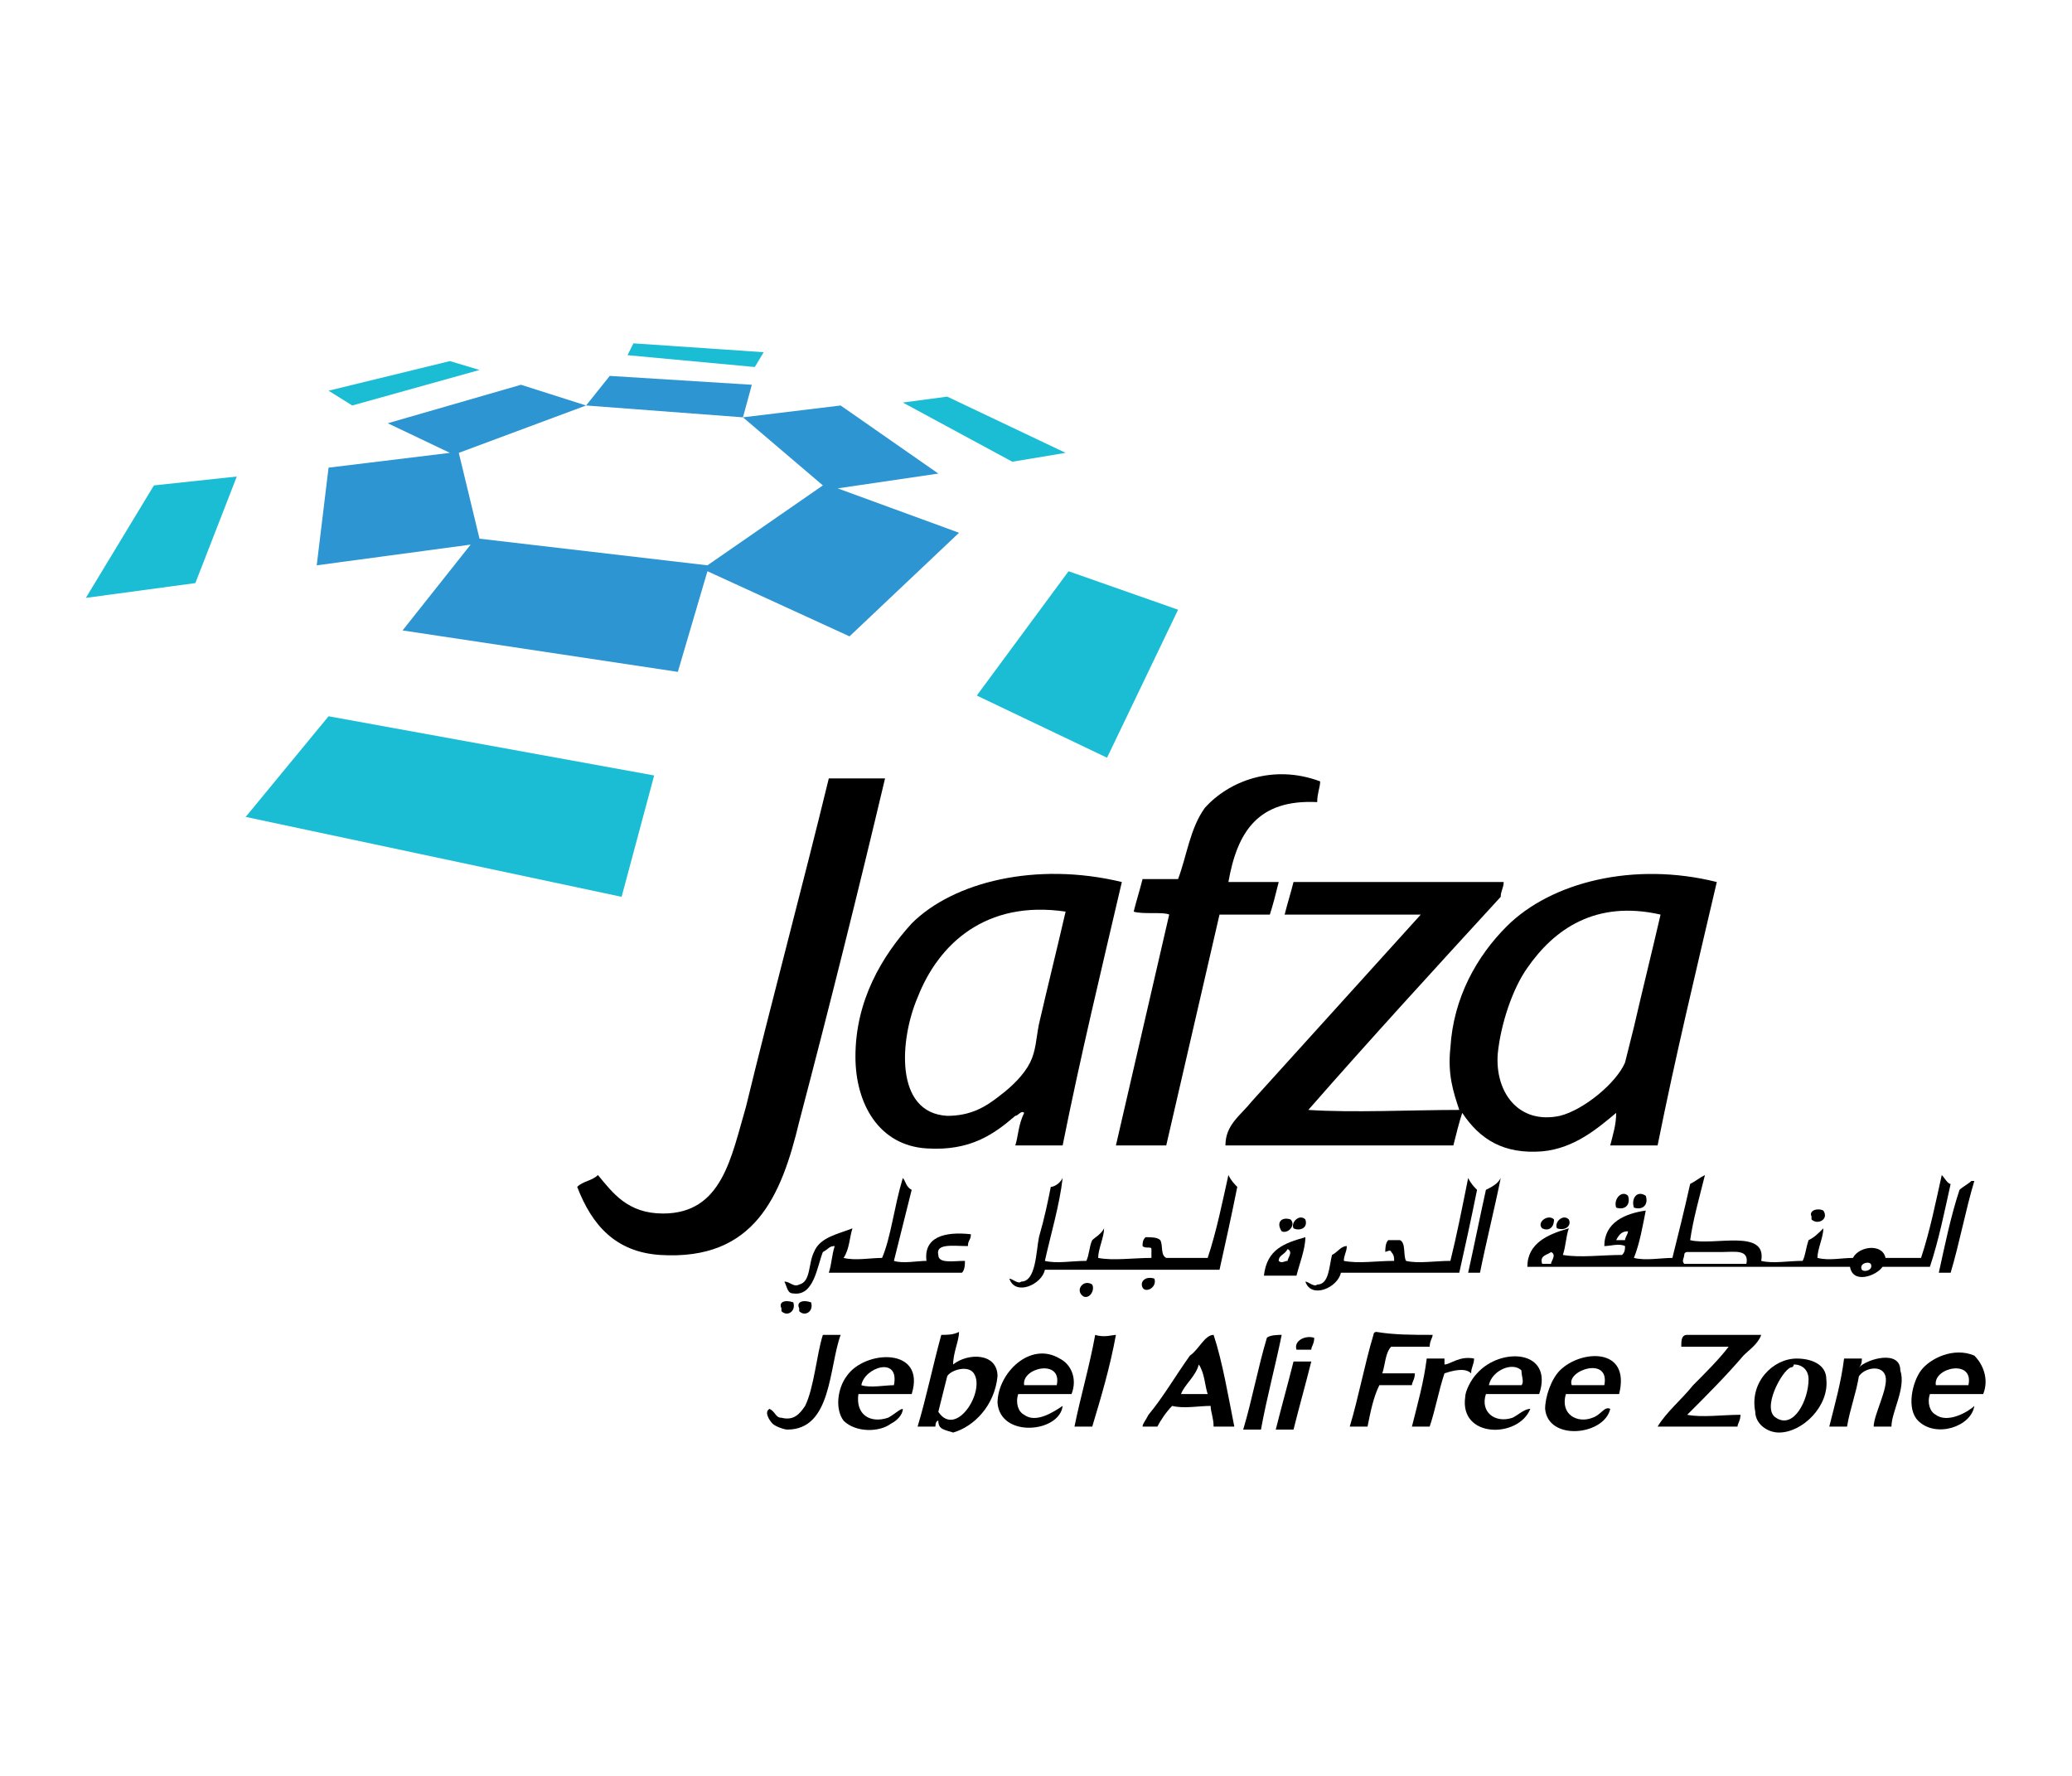 <?xml version="1.0" encoding="utf-8"?>
<!-- Generator: Adobe Illustrator 18.0.0, SVG Export Plug-In . SVG Version: 6.00 Build 0)  -->
<!DOCTYPE svg PUBLIC "-//W3C//DTD SVG 1.1//EN" "http://www.w3.org/Graphics/SVG/1.1/DTD/svg11.dtd">
<svg version="1.1" id="Layer_1" xmlns="http://www.w3.org/2000/svg" xmlns:xlink="http://www.w3.org/1999/xlink" x="0px" y="0px"
	 width="70px" height="60px" viewBox="0 0 70 60" enable-background="new 0 0 70 60" xml:space="preserve">
<g>
	<g>
		<path fill-rule="evenodd" clip-rule="evenodd" d="M44.6,26.4c0,0.2-0.1,0.4-0.1,0.7c-2-0.1-2.7,1-3,2.7c0.6,0,1.1,0,1.7,0
			c-0.1,0.4-0.2,0.8-0.3,1.1c-0.5,0-1.2,0-1.7,0c-0.6,2.6-1.2,5.2-1.8,7.8c-0.6,0-1.1,0-1.7,0c0.6-2.6,1.2-5.2,1.8-7.8
			c-0.2-0.1-0.9,0-1.2-0.1c0.1-0.4,0.2-0.7,0.3-1.1c0.4,0,0.8,0,1.2,0c0.3-0.8,0.4-1.7,0.9-2.4C41.5,26.4,43,25.8,44.6,26.4z"/>
		<path fill-rule="evenodd" clip-rule="evenodd" d="M28,26.3c0.6,0,1.2,0,1.9,0C29,30.1,28,34.1,27,37.9c-0.6,2.5-1.5,4.7-4.7,4.5
			c-1.5-0.1-2.3-1-2.8-2.3c0.2-0.2,0.5-0.2,0.7-0.4c0.5,0.6,1,1.3,2.2,1.3c2,0,2.3-1.9,2.8-3.6C26.1,33.7,27.1,30,28,26.3
			C28,26.4,28,26.3,28,26.3z"/>
		<path fill-rule="evenodd" clip-rule="evenodd" d="M37.9,29.8c-0.7,3-1.4,5.9-2,8.9c-0.5,0-1.1,0-1.6,0c0.1-0.3,0.1-0.7,0.3-1.1
			c-0.1-0.1-0.2,0.1-0.3,0.1c-0.7,0.6-1.5,1.2-3,1.1c-1.6-0.1-2.4-1.5-2.4-3.1c0-1.9,0.9-3.4,1.9-4.5C32.2,29.8,35,29.1,37.9,29.8z
			 M31,33.7c-0.6,1.4-0.8,3.9,1,4c0.8,0,1.3-0.3,1.8-0.7c0.4-0.3,0.8-0.7,1-1.1c0.2-0.4,0.2-0.8,0.3-1.3c0.3-1.3,0.6-2.5,0.9-3.8
			C33.3,30.4,31.7,31.9,31,33.7z"/>
		<path fill-rule="evenodd" clip-rule="evenodd" d="M58,29.8c-0.7,3-1.4,5.9-2,8.9c-0.5,0-1.1,0-1.6,0c0.1-0.4,0.2-0.7,0.2-1.1
			c-0.6,0.5-1.4,1.2-2.5,1.3c-1.3,0.1-2.1-0.4-2.7-1.3c-0.1,0.3-0.2,0.7-0.3,1.1c-2.6,0-5.2,0-7.7,0c0-0.7,0.5-1,0.9-1.5
			c1.9-2.1,3.8-4.2,5.7-6.3c-1.5,0-3,0-4.6,0c0.1-0.4,0.2-0.7,0.3-1.1c2.4,0,4.7,0,7.1,0c0,0.2-0.1,0.3-0.1,0.5
			c-2.2,2.4-4.4,4.8-6.5,7.2c1.5,0.1,3.5,0,5.1,0c-0.2-0.6-0.4-1.2-0.3-2.1c0.1-1.7,0.9-3.1,1.9-4.1C52.4,29.8,55.2,29.1,58,29.8z
			 M51.6,32.7c-0.5,0.7-0.9,1.9-1,2.9c-0.1,1.3,0.7,2.4,2.1,2.1c0.8-0.2,1.9-1.1,2.2-1.8c0.1-0.4,0.2-0.8,0.3-1.2
			c0.3-1.3,0.6-2.5,0.9-3.8C53.9,30.4,52.5,31.4,51.6,32.7z"/>
		<path fill-rule="evenodd" clip-rule="evenodd" d="M30.5,39.8c0.1,0.1,0.1,0.3,0.3,0.4c-0.2,0.8-0.4,1.6-0.6,2.4
			c0.3,0.1,0.8,0,1.1,0c-0.1-0.8,0.6-1,1.5-0.9c0,0.2-0.1,0.2-0.1,0.4c-0.5,0-1.1-0.1-1,0.3c0,0.3,0.5,0.2,0.9,0.2
			c0,0.1,0,0.3-0.1,0.4c-1.5,0-3,0-4.5,0c0.1-0.3,0.1-0.6,0.2-0.9c-0.2,0-0.2,0.1-0.4,0.2c-0.2,0.5-0.3,1.5-1,1.4
			c-0.2,0-0.2-0.2-0.3-0.4c0.2,0,0.3,0.2,0.5,0.1c0.4-0.1,0.3-0.7,0.5-1.1c0.2-0.5,0.8-0.6,1.3-0.8c-0.1,0.3-0.1,0.7-0.3,1
			c0.4,0.1,0.9,0,1.3,0C30.1,41.8,30.2,40.8,30.5,39.8z"/>
		<path fill-rule="evenodd" clip-rule="evenodd" d="M35.9,39.8c-0.1,0.9-0.4,1.9-0.6,2.8c0.4,0.1,0.9,0,1.4,0
			c0.1-0.2,0.1-0.5,0.2-0.7c0.1-0.1,0.3-0.2,0.4-0.4c0,0.3-0.2,0.7-0.2,1c0.5,0.1,1.2,0,1.8,0c0-0.1,0-0.2,0-0.3
			c0-0.1-0.2,0-0.3-0.1c0-0.1,0-0.2,0.1-0.3c0.2,0,0.4,0,0.5,0.1c0.1,0.2,0,0.5,0.2,0.6c0.5,0,1,0,1.4,0c0.3-0.9,0.5-1.9,0.7-2.8
			c0.1,0.2,0.2,0.3,0.3,0.4c-0.2,1-0.4,1.9-0.6,2.8c-2,0-4,0-5.9,0c-0.1,0.5-1,0.9-1.2,0.3c0.1,0,0.3,0.2,0.4,0.1
			c0.5,0,0.5-1,0.6-1.5c0.2-0.7,0.3-1.2,0.4-1.7C35.6,40.1,35.8,40,35.9,39.8z"/>
		<path fill-rule="evenodd" clip-rule="evenodd" d="M49.6,39.8c0.1,0.2,0.2,0.3,0.3,0.4c-0.2,1-0.4,1.9-0.6,2.8c-1.3,0-2.7,0-4,0
			c-0.1,0.5-1,0.9-1.2,0.3c0.1,0,0.3,0.2,0.4,0.1c0.4,0,0.4-0.6,0.5-1c0.2-0.1,0.3-0.3,0.5-0.3c0,0.2-0.1,0.3-0.1,0.5
			c0.5,0.1,1.1,0,1.7,0c0-0.1,0-0.2-0.1-0.3c0-0.1-0.2,0-0.2,0c0-0.1,0-0.3,0.1-0.4c0.1,0,0.3,0,0.4,0c0.2,0.1,0.1,0.5,0.2,0.7
			c0.4,0.1,1,0,1.5,0C49.2,41.8,49.4,40.8,49.6,39.8z"/>
		<path fill-rule="evenodd" clip-rule="evenodd" d="M50.7,39.8c-0.2,1-0.5,2.2-0.7,3.2c-0.1,0-0.2,0-0.4,0c0.2-0.9,0.4-1.9,0.6-2.8
			C50.4,40.1,50.6,40,50.7,39.8z"/>
		<path fill-rule="evenodd" clip-rule="evenodd" d="M57.1,41.9c0.8,0.2,2.6-0.4,2.4,0.7c0.4,0.1,0.9,0,1.4,0
			c0.1-0.2,0.1-0.4,0.2-0.7c0.2-0.1,0.3-0.2,0.5-0.4c0,0.3-0.2,0.7-0.2,1c0.4,0.1,0.8,0,1.2,0c0.2-0.4,1-0.5,1.1,0
			c0.4,0,0.8,0,1.2,0c0.3-0.9,0.5-1.9,0.7-2.8c0.1,0.1,0.2,0.3,0.3,0.3c-0.2,0.9-0.4,1.9-0.7,2.8c-0.5,0-1.1,0-1.6,0
			c-0.2,0.3-1,0.6-1.1,0c-3.6,0-7.3,0-10.9,0c0-0.8,0.7-1.1,1.4-1.3c-0.1,0.3-0.1,0.6-0.2,0.9c0.6,0.1,1.3,0,2,0
			c0.1-0.1,0.1-0.2,0.1-0.3c-0.2-0.1-0.5,0-0.7,0c0-0.8,0.7-1.1,1.4-1.2c-0.1,0.5-0.2,1.1-0.4,1.6c0.4,0.1,0.9,0,1.3,0
			c0.2-0.8,0.4-1.6,0.6-2.5c0.2-0.1,0.3-0.2,0.5-0.3C57.4,40.5,57.2,41.2,57.1,41.9z M54.6,41.9c0.1,0,0.2,0,0.3,0
			c0-0.1,0.1-0.2,0.1-0.3C54.8,41.6,54.7,41.7,54.6,41.9z M52.1,42.7c0.1,0,0.2,0,0.3,0c0-0.1,0.2-0.3,0-0.4
			C52.3,42.4,52,42.4,52.1,42.7z M58.2,42.3c-0.4,0-0.9,0-1.2,0c0,0-0.1,0-0.1,0.1c0,0.1-0.1,0.2,0,0.3c0.7,0,1.5,0,2.1,0
			C59.1,42.2,58.6,42.3,58.2,42.3z M62.9,42.9c0.1,0.1,0.4,0,0.3-0.2C63.1,42.6,62.8,42.7,62.9,42.9z"/>
		<path fill-rule="evenodd" clip-rule="evenodd" d="M65.9,43c-0.1,0-0.2,0-0.4,0c0.2-0.9,0.4-1.9,0.7-2.8c0.1-0.1,0.3-0.2,0.4-0.3
			c0,0,0.1,0,0.1,0C66.4,40.9,66.2,42,65.9,43z"/>
		<path fill-rule="evenodd" clip-rule="evenodd" d="M55,40.4c0.1,0.3-0.1,0.5-0.4,0.4C54.5,40.5,54.8,40.2,55,40.4z"/>
		<path fill-rule="evenodd" clip-rule="evenodd" d="M55.6,40.4c0.1,0.3-0.1,0.5-0.4,0.4C55.1,40.5,55.3,40.2,55.6,40.4z"/>
		<path fill-rule="evenodd" clip-rule="evenodd" d="M61.6,40.9c0.2,0.3-0.2,0.5-0.4,0.3c0,0,0-0.1,0-0.1
			C61.1,40.9,61.4,40.8,61.6,40.9z"/>
		<path fill-rule="evenodd" clip-rule="evenodd" d="M43.6,41.2c0.2,0.2-0.1,0.5-0.3,0.4C43.1,41.3,43.3,41.1,43.6,41.2z"/>
		<path fill-rule="evenodd" clip-rule="evenodd" d="M44.1,41.2c0.1,0.3-0.2,0.4-0.4,0.3C43.6,41.3,43.9,41,44.1,41.2z"/>
		<path fill-rule="evenodd" clip-rule="evenodd" d="M52.5,41.2c0,0.3-0.2,0.4-0.4,0.3C51.9,41.3,52.3,41,52.5,41.2z"/>
		<path fill-rule="evenodd" clip-rule="evenodd" d="M53,41.2c0.1,0.2-0.1,0.4-0.4,0.3C52.5,41.3,52.8,41,53,41.2z"/>
		<path fill-rule="evenodd" clip-rule="evenodd" d="M44.1,41.8c0,0.4-0.2,0.9-0.3,1.3c-0.4,0-0.7,0-1.1,0
			C42.8,42.2,43.4,42,44.1,41.8z M43.2,42.6c0.1,0.1,0.2,0,0.3,0c0-0.1,0.2-0.3,0-0.4C43.4,42.4,43.2,42.4,43.2,42.6z"/>
		<path fill-rule="evenodd" clip-rule="evenodd" d="M39,43.2c0.1,0.3-0.3,0.5-0.4,0.3C38.5,43.3,38.7,43.1,39,43.2z"/>
		<path fill-rule="evenodd" clip-rule="evenodd" d="M36.9,43.4c0.1,0.2-0.1,0.5-0.3,0.4C36.3,43.6,36.6,43.2,36.9,43.4z"/>
		<path fill-rule="evenodd" clip-rule="evenodd" d="M26.8,44c0.1,0.3-0.2,0.5-0.4,0.3c0,0,0-0.1,0-0.1C26.3,44,26.5,43.9,26.8,44z"
			/>
		<path fill-rule="evenodd" clip-rule="evenodd" d="M27.4,44c0.1,0.3-0.2,0.5-0.4,0.3c0,0,0-0.1,0-0.1C26.9,44,27.1,43.9,27.4,44z"
			/>
		<path fill-rule="evenodd" clip-rule="evenodd" d="M32.2,48.4C32.1,48.4,32.1,48.4,32.2,48.4c-0.3-0.1-0.5-0.1-0.5-0.4
			c-0.1,0-0.1,0.2-0.1,0.2c-0.2,0-0.4,0-0.6,0c0.3-1,0.5-2,0.8-3.1c0.2,0,0.4,0,0.6-0.1c0,0.3-0.2,0.7-0.2,1.1
			c0.5-0.4,1.5-0.4,1.5,0.4C33.6,47.5,32.9,48.2,32.2,48.4z M32.9,46.4c-0.2-0.3-0.8-0.1-0.9,0.1c-0.1,0.4-0.2,0.8-0.3,1.2
			C32.3,48.6,33.3,47,32.9,46.4z"/>
		<path fill-rule="evenodd" clip-rule="evenodd" d="M37.7,45.1c-0.2,1.1-0.5,2.1-0.8,3.1c-0.2,0-0.4,0-0.6,0c0.2-1,0.5-2,0.7-3.1
			C37.3,45.2,37.6,45.1,37.7,45.1z"/>
		<path fill-rule="evenodd" clip-rule="evenodd" d="M43.3,45.1c-0.2,1-0.5,2.1-0.7,3.2c-0.2,0-0.4,0-0.6,0c0.3-1,0.5-2.1,0.8-3.1
			C42.9,45.1,43.2,45.1,43.3,45.1z"/>
		<path fill-rule="evenodd" clip-rule="evenodd" d="M48.4,45.1c0,0.1-0.1,0.2-0.1,0.4c-0.4,0-0.9,0-1.3,0c-0.2,0.2-0.2,0.6-0.3,0.9
			c0.3,0,0.9,0,1.1,0c0,0.2-0.1,0.3-0.1,0.4c-0.4,0-0.8,0-1.1,0c-0.2,0.4-0.3,0.9-0.4,1.4c-0.2,0-0.4,0-0.6,0c0.3-1,0.5-2.1,0.8-3.1
			c0,0,0-0.1,0.1-0.1C47.1,45.1,47.7,45.1,48.4,45.1z"/>
		<path fill-rule="evenodd" clip-rule="evenodd" d="M59.5,45.1c-0.1,0.3-0.4,0.5-0.6,0.7c-0.6,0.7-1.2,1.3-1.9,2
			c0.5,0.1,1.2,0,1.8,0c0,0.2-0.1,0.3-0.1,0.4c-0.9,0-1.8,0-2.7,0c0.3-0.5,0.8-0.9,1.2-1.4c0.4-0.4,0.9-0.9,1.2-1.3
			c-0.5,0-1.1,0-1.6,0c0-0.2,0-0.4,0.2-0.4C57.8,45.1,58.7,45.1,59.5,45.1z"/>
		<path fill-rule="evenodd" clip-rule="evenodd" d="M28.4,45.1c-0.4,1.1-0.3,3.2-1.8,3.2c-0.1,0-0.4-0.1-0.5-0.2
			c-0.1-0.1-0.3-0.4-0.1-0.5c0.2,0.1,0.2,0.3,0.4,0.3c0.4,0.1,0.6-0.1,0.8-0.4c0.3-0.6,0.4-1.8,0.6-2.4C28,45.1,28.2,45.1,28.4,45.1
			z"/>
		<path fill-rule="evenodd" clip-rule="evenodd" d="M41,45.1c0.3,0.9,0.5,2.1,0.7,3.1c-0.2,0-0.5,0-0.7,0c0-0.3-0.1-0.5-0.1-0.7
			c-0.4,0-0.9,0.1-1.3,0c-0.2,0.2-0.4,0.5-0.5,0.7c-0.2,0-0.3,0-0.5,0c0-0.1,0.1-0.2,0.2-0.4c0.5-0.6,0.9-1.3,1.4-2
			C40.5,45.6,40.7,45.1,41,45.1z M39.9,47.1c0.3,0,0.7,0,0.9,0c-0.1-0.3-0.1-0.7-0.3-1C40.4,46.5,40,46.8,39.9,47.1z"/>
		<path fill-rule="evenodd" clip-rule="evenodd" d="M44.4,45.2c0,0.2-0.1,0.3-0.1,0.4c-0.2,0-0.4,0-0.5,0
			C43.7,45.3,44.1,45.1,44.4,45.2z"/>
		<path fill-rule="evenodd" clip-rule="evenodd" d="M30.8,47.1c-0.6,0-1.2,0-1.8,0c-0.1,0.7,0.4,1,1,0.8c0.2-0.1,0.4-0.3,0.5-0.3
			c0,0.2-0.2,0.4-0.4,0.5c-0.4,0.3-1.2,0.3-1.6-0.1c-0.3-0.4-0.2-1.1,0.1-1.5C29.2,45.6,31.3,45.5,30.8,47.1z M29.1,46.8
			c0.3,0.1,0.8,0,1.1,0C30.4,45.8,29.2,46.2,29.1,46.8z"/>
		<path fill-rule="evenodd" clip-rule="evenodd" d="M36.2,47.1c-0.6,0-1.2,0-1.8,0c-0.1,0.3,0,0.6,0.2,0.7c0.4,0.3,1-0.1,1.3-0.3
			c-0.1,0.9-2.1,1.1-2.2-0.1c0-1,1.1-2.1,2.1-1.5C36.2,46.1,36.4,46.6,36.2,47.1z M34.6,46.8c0.4,0,0.7,0,1.1,0
			C35.9,45.9,34.5,46.2,34.6,46.8z"/>
		<path fill-rule="evenodd" clip-rule="evenodd" d="M52,47.1c-0.6,0-1.2,0-1.8,0c-0.2,0.6,0.3,1,0.9,0.8c0.2-0.1,0.4-0.3,0.6-0.3
			c-0.4,1-2.4,1-2.2-0.4c0-0.2,0.2-0.6,0.4-0.8C50.7,45.5,52.5,45.6,52,47.1z M50.3,46.8c0.4,0,0.7,0,1.1,0c0.1-0.1,0-0.3,0-0.5
			C51.1,46,50.4,46.3,50.3,46.8z"/>
		<path fill-rule="evenodd" clip-rule="evenodd" d="M54.7,47.1c-0.6,0-1.2,0-1.8,0c-0.2,0.7,0.4,1,0.9,0.8c0.3-0.1,0.4-0.4,0.6-0.3
			c-0.2,0.9-2.1,1.1-2.2,0c0-0.4,0.2-1,0.5-1.3C53.4,45.6,55.1,45.5,54.7,47.1z M53.1,46.8c0.4,0,0.7,0,1.1,0
			C54.4,45.8,52.9,46.3,53.1,46.8z"/>
		<path fill-rule="evenodd" clip-rule="evenodd" d="M60.7,45.9c0.5,0,1,0.2,1,0.7c0.1,0.9-0.8,1.8-1.6,1.8c-0.4,0-0.8-0.3-0.8-0.7
			C59.1,46.7,59.9,45.9,60.7,45.9z M60.5,46.2c-0.3,0.1-1,1.4-0.5,1.7c0.6,0.4,1.1-0.6,1.1-1.3c0-0.3-0.2-0.5-0.5-0.5
			C60.6,46.2,60.5,46.2,60.5,46.2z"/>
		<path fill-rule="evenodd" clip-rule="evenodd" d="M67,47.1c-0.6,0-1.2,0-1.8,0c-0.1,0.3,0,0.6,0.2,0.7c0.4,0.3,1.1-0.1,1.3-0.3
			c-0.1,0.7-1.3,1.1-1.9,0.5c-0.4-0.4-0.2-1.3,0.1-1.7c0.3-0.4,1.1-0.8,1.8-0.5C67,46.1,67.2,46.6,67,47.1z M65.4,46.8
			c0.4,0,0.7,0,1.1,0C66.7,45.9,65.3,46.2,65.4,46.8z"/>
		<path fill-rule="evenodd" clip-rule="evenodd" d="M49.8,45.9c0,0.2-0.1,0.3-0.1,0.5c-0.2-0.2-0.6-0.1-0.9,0
			c-0.2,0.6-0.3,1.2-0.5,1.8c-0.2,0-0.4,0-0.6,0c0.2-0.8,0.4-1.5,0.5-2.3c0.2,0,0.4,0,0.6,0c0,0.1,0,0.1,0,0.2
			C49,46.1,49.3,45.8,49.8,45.9z"/>
		<path fill-rule="evenodd" clip-rule="evenodd" d="M63.9,48.2c-0.2,0-0.4,0-0.6,0c0-0.4,0.5-1.3,0.4-1.7c-0.1-0.4-0.7-0.3-0.9,0
			c-0.1,0.6-0.3,1.1-0.4,1.7c-0.2,0-0.4,0-0.6,0c0.2-0.8,0.4-1.5,0.5-2.3c0.2,0,0.4,0,0.6,0c0,0.1,0,0.2-0.1,0.3
			c0.3-0.3,1.4-0.6,1.4,0.1C64.4,46.9,63.9,47.7,63.9,48.2z"/>
		<path fill-rule="evenodd" clip-rule="evenodd" d="M44.3,46c-0.2,0.8-0.4,1.5-0.6,2.3c-0.2,0-0.4,0-0.6,0c0.2-0.8,0.4-1.5,0.6-2.3
			C43.9,46,44.1,46,44.3,46z"/>
	</g>
	<g>
		<polygon fill="#1BBDD5" points="2.9,20.2 6.6,19.7 8,16.1 5.2,16.4 		"/>
		<polygon fill="#1BBDD5" points="16.2,12.5 15.2,12.2 11.1,13.2 11.9,13.7 		"/>
		<polygon fill="#1BBDD5" points="8.3,27.6 21,30.3 22.1,26.2 11.1,24.2 		"/>
		<polygon fill="#1BBDD5" points="36.1,19.3 33,23.5 37.4,25.6 39.8,20.6 		"/>
		<polygon fill="#1BBDD5" points="36,15.3 32,13.4 30.5,13.6 34.2,15.6 		"/>
		<polygon fill="#1BBDD5" points="21.2,12 25.5,12.4 25.8,11.9 21.4,11.6 		"/>
	</g>
	<g>
		<polygon fill="#2D95D1" points="25.4,13 20.6,12.7 19.8,13.7 25.1,14.1 		"/>
		<polygon fill="#2D95D1" points="28.3,16.5 31.7,16 28.4,13.7 25.1,14.1 27.8,16.4 23.9,19.1 16.2,18.2 15.5,15.3 19.8,13.7 
			17.6,13 13.1,14.3 15.2,15.3 11.1,15.8 10.7,19.1 15.9,18.4 13.6,21.3 22.9,22.7 23.9,19.3 28.7,21.5 32.4,18 		"/>
	</g>
</g>
</svg>
